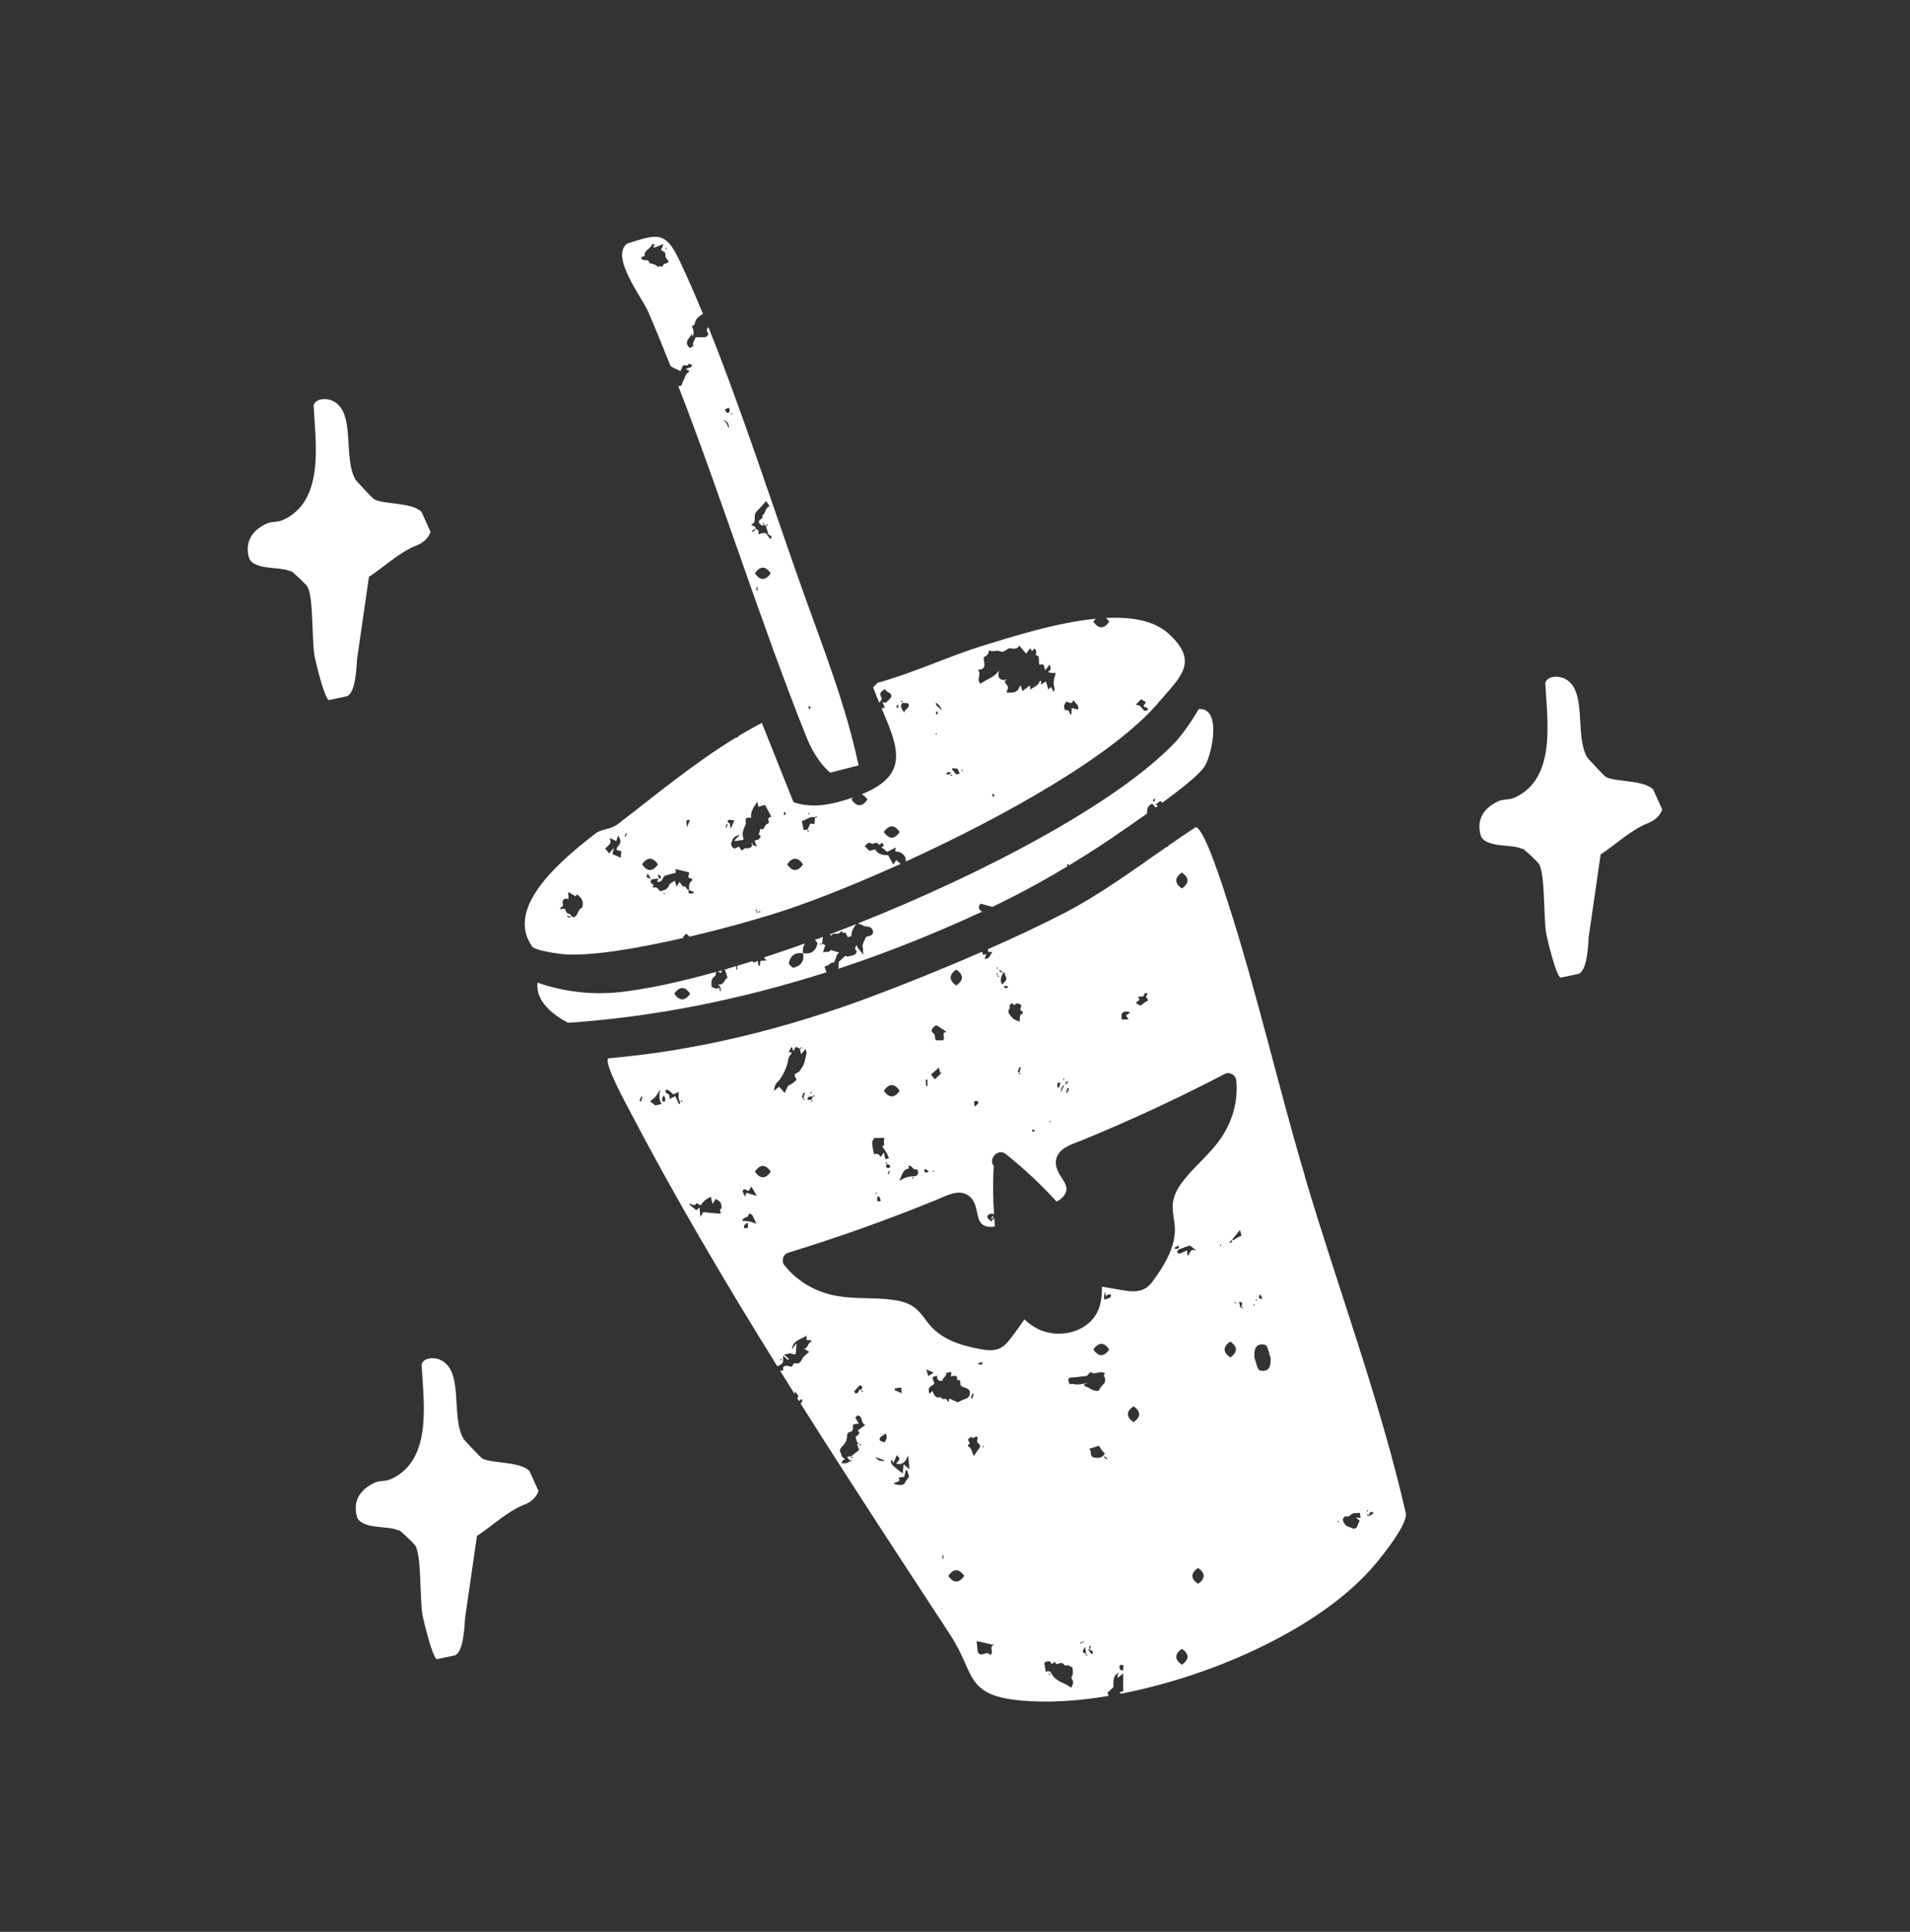 <svg width="90" height="91" viewBox="0 0 90 91" fill="none" xmlns="http://www.w3.org/2000/svg">
<rect x="0" y="0" width="90" height="91" fill="#333333" stroke="none"/>
<path d="M61.49 55.413C60.234 51.187 59.224 46.739 57.876 42.563C57.676 41.944 56.767 39.028 56.346 38.961C55.907 39.247 55.475 39.544 55.043 39.843V39.922C55.021 39.906 55.007 39.892 54.992 39.877C53.423 40.968 51.866 42.115 50.181 42.993C49.094 43.558 47.832 44.149 46.527 44.723C46.538 44.723 46.547 44.723 46.559 44.723C46.574 44.775 46.568 44.811 46.554 44.845H46.768C46.644 44.966 46.66 45.164 46.397 45.173C46.426 45.081 46.451 45.004 46.475 44.926C46.435 44.948 46.385 44.968 46.325 44.986C46.309 44.935 46.295 44.883 46.28 44.831C44.475 45.619 42.608 46.37 41.017 46.964C37.061 48.44 32.89 49.491 28.662 49.853C28.433 50.067 29.535 52.065 29.738 52.45C31.814 56.419 34.172 60.415 36.629 64.363C36.722 64.314 36.821 64.271 36.875 64.197C36.924 64.129 36.893 64.008 36.897 63.857C37.001 63.952 37.057 64.003 37.115 64.055C37.14 64.042 37.163 64.03 37.187 64.017C37.115 63.958 37.043 63.898 36.938 63.814C37.124 63.776 37.196 63.736 37.25 63.754C37.453 63.823 37.493 63.821 37.505 63.697C37.516 63.567 37.523 63.436 37.532 63.27C37.462 63.364 37.412 63.434 37.316 63.567C37.363 63.11 37.752 63.106 38.011 62.91C38.006 63.009 38.004 63.063 38.002 63.121C38.076 63.126 38.153 63.13 38.222 63.137C38.24 63.175 38.247 63.189 38.252 63.202C38.036 63.218 38.121 63.504 37.883 63.529C37.979 63.587 38.056 63.632 38.132 63.679C38.022 63.781 37.885 63.859 37.822 63.976C37.736 64.132 37.682 64.278 37.433 64.213C37.408 64.206 37.358 64.314 37.309 64.384C37.185 64.375 37.023 64.267 36.911 64.395C36.884 64.426 36.906 64.498 36.908 64.561C36.863 64.564 36.812 64.566 36.758 64.57C36.987 64.939 37.219 65.308 37.451 65.68V65.54C37.624 65.729 37.658 65.79 37.561 65.855C37.59 65.902 37.622 65.952 37.651 65.999C37.685 65.963 37.736 65.936 37.759 65.889C37.849 66.017 37.779 66.055 37.718 66.107C40.058 69.817 42.461 73.474 44.777 77.013C45.974 78.844 45.434 79.861 48.136 80.107C49.364 80.217 50.773 80.134 52.249 79.886C52.222 79.841 52.197 79.794 52.188 79.738C52.26 79.67 52.361 79.571 52.465 79.472C52.476 79.218 52.4 78.941 52.735 78.781C52.712 78.813 52.683 78.842 52.672 78.876C52.661 78.912 52.665 78.95 52.661 79.036C52.764 78.957 52.832 78.905 52.926 78.833V79.675C52.883 79.681 52.854 79.686 52.825 79.693C52.811 79.695 52.798 79.702 52.753 79.715C52.775 79.74 52.796 79.762 52.816 79.783C57.354 78.912 62.399 76.574 64.822 73.66C65.222 73.179 66.257 71.887 66.251 71.32C65.029 65.952 63.056 60.714 61.483 55.415L61.49 55.413ZM59.375 60.95C59.426 61.058 59.453 61.114 59.487 61.182C59.294 61.189 59.3 61.114 59.375 60.95ZM59.222 61.218C59.222 61.218 59.233 61.243 59.24 61.254C59.217 61.254 59.195 61.254 59.172 61.256C59.165 61.24 59.159 61.227 59.154 61.216C59.177 61.216 59.201 61.211 59.224 61.216L59.222 61.218ZM55.691 41.101C56.045 41.35 56.045 41.605 55.691 41.854C55.338 41.605 55.338 41.35 55.691 41.101ZM53.619 46.984C53.682 46.885 53.934 47.036 53.912 46.813C53.912 46.804 53.997 46.768 54.029 46.78C54.139 46.818 54.035 46.849 54.02 46.885C54.006 46.919 53.993 46.978 54.013 46.996C54.197 47.149 54.013 47.158 53.923 47.234C53.732 47.394 53.745 47.407 53.531 47.25C53.529 47.153 53.815 47.133 53.621 46.984H53.619ZM52.949 47.671C53.027 47.632 53.133 47.639 53.257 47.693C53.187 47.743 53.12 47.792 53.057 47.835C53.088 47.884 53.122 47.938 53.178 48.024H52.85C52.868 47.887 52.793 47.743 52.949 47.671ZM50.219 50.976C50.222 50.965 50.262 50.962 50.354 50.935C50.28 51.021 50.244 51.061 50.21 51.1C50.21 51.057 50.21 51.014 50.219 50.974V50.976ZM50.377 51.28C50.348 51.349 50.318 51.417 50.287 51.487C50.271 51.482 50.255 51.478 50.24 51.471C50.258 51.399 50.276 51.327 50.296 51.253C50.323 51.262 50.35 51.271 50.377 51.28ZM50.12 50.8C50.134 50.818 50.15 50.834 50.165 50.852C50.152 50.857 50.132 50.868 50.127 50.863C50.109 50.85 50.096 50.832 50.08 50.814C50.093 50.809 50.107 50.805 50.123 50.8H50.12ZM50.152 51.093C50.105 51.201 50.051 51.322 49.988 51.469C49.988 51.287 50.042 51.162 50.152 51.093ZM49.97 50.983C49.945 51.077 49.925 51.151 49.907 51.223C49.882 51.223 49.857 51.226 49.832 51.228C49.828 51.163 49.821 51.097 49.817 51.032C49.826 51.03 49.88 51.012 49.97 50.983ZM49.49 52.801C49.49 52.801 49.511 52.819 49.522 52.828C49.502 52.839 49.481 52.848 49.461 52.857C49.448 52.846 49.439 52.837 49.427 52.828C49.448 52.819 49.468 52.805 49.49 52.801ZM48.716 53.224C48.741 53.242 48.752 53.278 48.77 53.305C48.743 53.305 48.714 53.302 48.638 53.298C48.638 53.284 48.638 53.251 48.635 53.217C48.662 53.217 48.698 53.21 48.716 53.224ZM47.562 47.52C47.587 47.482 47.564 47.416 47.576 47.367C47.58 47.34 47.603 47.311 47.627 47.295C47.704 47.245 47.758 47.268 47.778 47.36C47.828 47.326 47.875 47.27 47.929 47.268C47.994 47.268 48.066 47.315 48.107 47.331C48.183 47.45 47.956 47.558 48.174 47.641C48.192 47.648 48.199 47.743 48.192 47.745C47.992 47.797 48.073 47.974 48.046 48.127C47.902 48.058 47.778 48.044 47.679 47.92C47.573 47.788 47.454 47.686 47.56 47.522L47.562 47.52ZM48.037 50.524C48.01 50.512 47.983 50.501 47.956 50.492C47.985 50.416 48.014 50.337 48.041 50.26C48.062 50.267 48.082 50.274 48.102 50.281C48.08 50.362 48.059 50.443 48.037 50.524ZM48.086 50.6C48.073 50.605 48.05 50.616 48.048 50.611C48.032 50.593 48.023 50.573 48.01 50.555C48.028 50.548 48.046 50.544 48.064 50.537C48.071 50.557 48.077 50.58 48.086 50.6ZM47.416 46.141C47.393 46.231 47.288 46.296 47.216 46.375C47.105 46.172 47.164 46.008 47.308 45.774C47.366 45.954 47.438 46.062 47.418 46.141H47.416ZM47.506 46.465C47.481 46.494 47.465 46.541 47.432 46.55C47.402 46.557 47.355 46.528 47.317 46.51C47.308 46.505 47.303 46.485 47.299 46.471C47.324 46.462 47.348 46.442 47.375 46.444C47.418 46.444 47.463 46.458 47.506 46.467V46.465ZM47.27 45.812C47.225 45.805 47.177 45.805 47.132 45.792C47.119 45.787 47.114 45.751 47.076 45.664C47.175 45.74 47.222 45.776 47.267 45.812H47.27ZM47.074 46.008C47.06 46.012 47.038 46.024 47.036 46.019C47.02 46.001 47.011 45.981 46.997 45.963C47.015 45.956 47.033 45.952 47.051 45.945C47.058 45.965 47.065 45.988 47.074 46.008ZM47.015 45.56C47.022 45.574 47.036 45.592 47.031 45.598C47.018 45.614 46.997 45.625 46.982 45.639C46.975 45.625 46.97 45.614 46.964 45.598C46.982 45.587 47 45.574 47.015 45.562V45.56ZM47.011 45.857C47.018 45.88 47.011 45.904 47.011 45.927C46.997 45.92 46.984 45.916 46.973 45.911C46.966 45.891 46.959 45.868 46.952 45.848C46.973 45.85 47.009 45.853 47.011 45.859V45.857ZM45.996 51.856C46.021 51.853 46.061 51.865 46.075 51.88C46.142 51.979 46.041 52.022 45.985 52.078C45.974 52.09 45.962 52.099 45.938 52.121C45.915 52.067 45.904 52.054 45.906 52.045C45.926 51.977 45.845 51.869 45.996 51.856ZM45.06 45.67C45.413 45.92 45.413 46.174 45.06 46.424C44.707 46.174 44.707 45.92 45.06 45.67ZM44.129 48.305C44.147 48.305 44.171 48.319 44.189 48.332C44.324 48.422 44.459 48.512 44.603 48.607C44.309 48.638 44.59 48.908 44.423 49.005C44.322 49.005 44.21 49.005 44.097 49.005C44.034 48.879 44.102 48.739 43.933 48.631C43.832 48.566 43.985 48.316 44.131 48.303L44.129 48.305ZM44.239 50.29C44.261 50.375 44.284 50.463 44.306 50.548C44.34 50.533 44.374 50.517 44.408 50.501C44.295 50.609 44.183 50.717 44.05 50.845C43.987 50.767 43.928 50.692 43.868 50.618C43.944 50.551 44.054 50.452 44.239 50.29ZM44.023 55.192C44.009 55.197 43.989 55.208 43.985 55.204C43.967 55.19 43.953 55.17 43.937 55.154C43.951 55.15 43.964 55.145 43.98 55.141C43.994 55.159 44.009 55.174 44.025 55.192H44.023ZM43.699 50.852V51.16C43.679 51.16 43.661 51.163 43.64 51.165C43.634 51.061 43.625 50.958 43.618 50.857C43.645 50.857 43.672 50.854 43.701 50.852H43.699ZM43.634 55.075C43.674 55.093 43.703 55.138 43.764 55.199C43.681 55.224 43.627 55.251 43.613 55.24C43.577 55.208 43.553 55.161 43.541 55.118C43.539 55.107 43.613 55.066 43.634 55.075ZM42.794 54.931C42.981 54.839 43.017 55.172 43.199 55.073C43.31 55.188 43.271 55.381 43.127 55.404C43.01 55.422 42.882 55.411 42.77 55.438C42.659 55.467 42.563 55.528 42.369 55.618C42.527 55.352 42.515 55.082 42.835 55.042C42.821 55.006 42.806 54.967 42.792 54.934L42.794 54.931ZM43.044 55.512C43.031 55.516 43.008 55.528 43.006 55.523C42.99 55.505 42.981 55.485 42.968 55.467L43.022 55.449C43.028 55.469 43.035 55.492 43.044 55.512ZM42.396 51.381C42.146 51.736 41.894 51.736 41.645 51.381C41.894 51.025 42.146 51.025 42.396 51.381ZM41.928 54.988C41.915 55.01 41.856 55.03 41.829 55.021C41.681 54.97 41.78 54.893 41.795 54.826C41.782 54.821 41.771 54.814 41.757 54.81C41.75 54.79 41.744 54.767 41.737 54.747C41.757 54.749 41.793 54.751 41.795 54.758C41.802 54.781 41.795 54.805 41.795 54.828C41.863 54.868 41.996 54.868 41.928 54.992V54.988ZM41.935 55.161C41.912 55.213 41.89 55.264 41.867 55.316C41.854 55.309 41.838 55.303 41.825 55.298C41.847 55.246 41.87 55.195 41.892 55.143C41.906 55.15 41.921 55.156 41.935 55.161ZM41.204 53.604C41.366 53.604 41.51 53.604 41.669 53.604C41.665 53.662 41.636 53.75 41.654 53.833C41.669 53.914 41.667 53.959 41.586 54C41.579 54.004 41.577 54.013 41.573 54.018C41.586 54.034 41.6 54.047 41.62 54.07C41.78 54.283 41.831 54.418 41.89 54.565C41.858 54.571 41.8 54.583 41.719 54.601C41.699 54.508 41.676 54.407 41.649 54.288C41.597 54.36 41.552 54.425 41.496 54.502C41.426 54.389 41.341 54.299 41.19 54.38C41.163 54.259 41.136 54.151 41.12 54.043C41.08 53.777 41.084 53.766 41.204 53.604ZM41.503 56.567C41.503 56.567 41.453 56.592 41.426 56.592C41.3 56.592 41.339 56.504 41.336 56.446C41.336 56.41 41.359 56.374 41.372 56.331C41.404 56.358 41.435 56.376 41.447 56.398C41.471 56.452 41.489 56.511 41.503 56.567ZM41.321 56.198C41.309 56.216 41.298 56.234 41.287 56.252C41.276 56.243 41.255 56.232 41.258 56.225C41.262 56.205 41.278 56.187 41.287 56.169C41.298 56.178 41.307 56.187 41.321 56.198ZM38.236 51.433C38.238 51.455 38.245 51.475 38.24 51.496C38.24 51.502 38.216 51.505 38.202 51.509C38.2 51.487 38.195 51.466 38.193 51.446C38.209 51.442 38.222 51.437 38.236 51.433ZM38.301 51.644C38.306 51.633 38.312 51.622 38.317 51.61C38.339 51.606 38.362 51.601 38.384 51.597C38.384 51.615 38.384 51.649 38.378 51.651C38.353 51.655 38.326 51.649 38.301 51.646C38.279 51.698 38.256 51.75 38.234 51.802C38.177 51.804 38.123 51.808 38.054 51.813C38.033 51.64 38.177 51.653 38.301 51.646V51.644ZM38.292 51.878C38.279 51.883 38.256 51.894 38.254 51.889C38.238 51.871 38.229 51.851 38.216 51.833C38.234 51.826 38.252 51.822 38.27 51.815C38.276 51.835 38.283 51.858 38.292 51.878ZM37.718 49.363C37.736 49.349 37.757 49.336 37.775 49.324C37.781 49.342 37.797 49.372 37.79 49.376C37.77 49.39 37.743 49.394 37.718 49.401V49.363ZM30.208 51.887C30.181 51.878 30.154 51.867 30.129 51.858C30.158 51.79 30.19 51.721 30.219 51.651C30.235 51.655 30.251 51.662 30.266 51.667C30.248 51.741 30.228 51.813 30.21 51.887H30.208ZM30.883 52.072C30.827 52.029 30.739 51.961 30.635 51.883C30.737 51.793 30.833 51.723 30.91 51.633C30.977 51.552 31.022 51.455 31.112 51.307C31.043 51.64 31.067 51.871 31.182 52C31.088 52.022 30.993 52.047 30.885 52.072H30.883ZM31.317 51.898C31.317 51.898 31.247 51.903 31.241 51.892C31.218 51.851 31.196 51.802 31.198 51.759C31.198 51.723 31.229 51.689 31.281 51.59C31.317 51.68 31.346 51.721 31.349 51.759C31.351 51.806 31.335 51.853 31.319 51.898H31.317ZM31.994 52.02C31.94 51.898 31.889 51.781 31.823 51.633C31.711 51.689 31.637 51.727 31.558 51.766C31.524 51.664 31.596 51.552 31.432 51.514C31.398 51.507 31.349 51.426 31.355 51.394C31.387 51.286 31.479 51.347 31.535 51.383C31.607 51.43 31.661 51.498 31.722 51.556C31.803 51.518 31.88 51.482 31.981 51.435C31.983 51.581 31.967 51.687 31.992 51.788C32.012 51.874 32.102 51.957 31.992 52.02H31.994ZM32.147 51.894C32.123 51.898 32.096 51.892 32.071 51.889C32.075 51.878 32.08 51.867 32.087 51.856C32.109 51.851 32.132 51.847 32.154 51.842C32.154 51.86 32.154 51.894 32.147 51.896V51.894ZM33.983 56.936C33.826 56.988 34.049 57.134 33.925 57.17C33.662 57.145 33.403 57.123 33.137 57.1C33.108 57.15 33.074 57.208 33.002 57.328C32.987 57.145 32.975 57.026 32.962 56.88C32.906 56.927 32.865 56.963 32.811 57.01C32.696 56.916 32.582 56.821 32.46 56.72C32.582 56.673 32.746 56.878 32.811 56.671C32.879 56.707 32.948 56.743 33.018 56.781C33.164 56.563 33.216 56.52 33.497 56.374C33.522 56.484 33.545 56.583 33.574 56.711C33.626 56.632 33.668 56.569 33.731 56.473C33.812 56.533 33.92 56.581 33.956 56.653C33.999 56.74 34.017 56.923 33.983 56.934V56.936ZM35.147 57.859C35.122 57.859 35.081 57.847 35.07 57.829C35.009 57.73 35.111 57.69 35.167 57.631C35.176 57.622 35.189 57.616 35.219 57.595C35.237 57.649 35.246 57.663 35.243 57.674C35.225 57.742 35.302 57.85 35.147 57.859ZM35.304 57.537C35.201 57.517 35.093 57.519 34.987 57.512C34.964 57.325 35.264 57.397 35.27 57.213C35.27 57.145 35.41 57.179 35.45 57.244C35.511 57.346 35.554 57.458 35.642 57.647C35.489 57.595 35.401 57.555 35.306 57.537H35.304ZM35.374 56.252C35.309 56.232 35.246 56.207 35.176 56.182C35.158 56.225 35.14 56.275 35.099 56.369C35.063 56.286 35.036 56.223 34.991 56.119C35.018 56.095 35.007 55.946 35.198 56.072C35.342 56.167 35.304 55.957 35.41 55.903C35.486 56.036 35.565 56.167 35.662 56.331C35.527 56.295 35.45 56.275 35.374 56.252ZM35.57 55.19C35.819 54.835 36.071 54.835 36.321 55.19C36.071 55.546 35.819 55.546 35.57 55.19ZM36.78 64.075C36.773 64.062 36.76 64.042 36.764 64.039C36.782 64.028 36.803 64.019 36.823 64.01C36.832 64.028 36.839 64.044 36.848 64.062C36.825 64.066 36.803 64.071 36.78 64.075ZM36.71 51.19C36.656 51.235 36.591 51.289 36.47 51.39C36.501 51.253 36.501 51.16 36.542 51.086C36.602 50.98 36.715 50.911 36.785 50.796C36.96 50.508 37.082 50.267 37.154 49.86C37.169 49.765 37.259 49.682 37.322 49.585C37.282 49.579 37.239 49.57 37.163 49.556C37.205 49.477 37.248 49.399 37.3 49.304C37.329 49.374 37.349 49.421 37.392 49.518C37.437 49.419 37.473 49.342 37.482 49.324C37.806 49.351 37.676 49.543 37.754 49.655C37.822 49.574 37.869 49.518 37.959 49.41C37.984 49.527 38.013 49.579 38.002 49.624C37.937 49.878 37.923 50.148 37.732 50.368C37.694 50.413 37.7 50.467 37.615 50.508C37.401 50.611 37.412 50.629 37.538 50.863C37.433 50.947 37.358 51.052 37.199 51.111C37.1 51.147 37.064 51.325 36.974 51.484C36.87 51.367 36.791 51.28 36.713 51.19H36.71ZM37.86 51.727C37.833 51.716 37.806 51.705 37.779 51.696C37.808 51.619 37.838 51.541 37.865 51.464C37.885 51.471 37.905 51.478 37.925 51.484C37.903 51.565 37.883 51.646 37.86 51.727ZM37.91 51.804C37.896 51.808 37.874 51.82 37.871 51.815C37.856 51.797 37.847 51.777 37.833 51.759C37.851 51.752 37.869 51.748 37.887 51.741C37.894 51.761 37.901 51.784 37.91 51.804ZM40.155 68.681C40.135 68.672 40.117 68.656 40.099 68.643C40.112 68.629 40.128 68.618 40.142 68.605C40.157 68.62 40.171 68.638 40.187 68.654C40.175 68.663 40.16 68.681 40.157 68.681H40.155ZM40.535 68.089C40.515 68.08 40.497 68.065 40.479 68.051C40.493 68.038 40.508 68.026 40.522 68.013C40.538 68.029 40.551 68.047 40.567 68.062C40.556 68.071 40.54 68.089 40.538 68.089H40.535ZM40.421 67.387C40.596 67.534 40.391 67.61 40.315 67.691C40.34 67.781 40.362 67.853 40.382 67.927C40.414 67.957 40.445 67.984 40.477 68.013H40.382C40.412 68.096 40.439 68.182 40.481 68.303C40.367 68.393 40.232 68.499 40.097 68.605H39.955C39.946 68.625 39.921 68.656 39.928 68.663C39.964 68.695 40 68.733 40.004 68.771C40.045 68.776 40.092 68.782 40.148 68.789C39.887 68.935 39.885 68.933 39.658 68.931C39.694 68.809 39.71 68.762 39.809 68.755C39.809 68.749 39.804 68.744 39.804 68.735C39.795 68.679 39.658 68.636 39.658 68.584C39.653 68.449 39.482 68.337 39.658 68.166C39.793 68.038 39.928 67.851 39.912 67.63C39.908 67.574 39.966 67.471 40.007 67.464C40.272 67.426 40.164 67.241 40.202 67.097C40.283 67.086 40.371 67.075 40.466 67.061C40.409 66.962 40.358 66.874 40.299 66.775C40.328 66.748 40.369 66.71 40.407 66.672C40.691 66.719 40.538 67.032 40.772 67.124C40.652 67.212 40.538 67.295 40.416 67.385L40.421 67.387ZM40.594 65.466C40.443 65.416 40.484 65.556 40.427 65.603C40.403 65.626 40.355 65.626 40.299 65.641C40.283 65.59 40.25 65.54 40.263 65.522C40.317 65.45 40.398 65.392 40.448 65.317C40.504 65.23 40.574 65.25 40.621 65.313C40.643 65.347 40.605 65.414 40.594 65.466ZM40.634 65.482C40.641 65.502 40.648 65.524 40.657 65.545C40.643 65.549 40.621 65.56 40.619 65.556C40.603 65.538 40.594 65.518 40.58 65.5C40.598 65.493 40.616 65.488 40.634 65.482ZM41.253 68.634C41.406 68.69 41.514 68.731 41.71 68.803C41.503 68.851 41.351 68.794 41.253 68.634ZM41.674 67.95C41.606 67.921 41.539 67.891 41.458 67.855C41.399 67.655 41.642 67.644 41.719 67.52C41.836 67.684 41.775 67.815 41.674 67.95ZM42.815 69.597C42.718 69.685 42.682 69.793 42.612 69.885C42.545 69.975 42.302 69.966 42.11 69.885C42.178 69.781 42.491 69.844 42.338 69.599C42.466 69.583 42.565 69.572 42.608 69.568C42.639 69.439 42.664 69.345 42.686 69.25C42.707 69.253 42.725 69.257 42.745 69.259C42.772 69.376 42.864 69.554 42.815 69.599V69.597ZM42.581 68.976C42.563 69.145 42.549 69.271 42.536 69.406C41.996 69.007 41.912 68.902 42.018 68.764C42.038 68.8 42.056 68.836 42.099 68.913C42.153 68.789 42.194 68.695 42.261 68.539C42.329 68.638 42.398 68.699 42.387 68.728C42.356 68.803 42.29 68.866 42.223 68.949C42.551 69.021 42.682 68.841 42.788 68.553C42.815 68.805 42.833 68.976 42.86 69.212C42.749 69.12 42.689 69.066 42.581 68.974V68.976ZM42.155 65.403C42.254 65.387 42.353 65.371 42.461 65.356C42.47 65.441 42.477 65.527 42.488 65.628C42.376 65.578 42.27 65.533 42.164 65.486C42.162 65.459 42.16 65.43 42.155 65.403ZM44.453 73.429H44.405V73.26H44.453V73.429ZM44.684 74.234C44.934 73.879 45.186 73.879 45.436 74.234C45.186 74.59 44.934 74.59 44.684 74.234ZM45.512 65.887C45.391 65.925 45.281 65.986 45.13 66.053C45.049 66.017 44.921 65.963 44.738 65.882C44.705 65.857 44.743 66.17 44.633 65.961C44.558 65.819 44.358 65.986 44.336 65.803C44.066 65.909 44.014 65.689 43.933 65.522C43.874 65.578 43.838 65.614 43.798 65.655C43.73 65.476 43.757 65.354 43.877 65.288C44.057 65.189 44.05 65.189 43.962 64.978C43.895 64.816 44.068 64.849 44.149 64.798C44.162 64.917 44.149 65.052 44.376 65.05C44.365 65.054 44.412 65.045 44.412 65.032C44.405 64.881 44.635 64.84 44.583 64.672C44.662 64.656 44.743 64.642 44.822 64.627C44.828 64.685 44.833 64.744 44.797 64.822C44.797 64.827 44.801 64.831 44.804 64.834C44.961 64.811 45.146 64.744 45.089 64.993C45.089 64.993 45.213 65.011 45.238 65.043C45.265 65.081 45.24 65.146 45.251 65.198C45.274 65.329 45.407 65.34 45.501 65.376C45.618 65.419 45.708 65.495 45.704 65.592C45.699 65.711 45.67 65.835 45.515 65.884L45.512 65.887ZM43.649 64.51C43.784 64.568 43.872 64.606 43.998 64.66C43.899 64.721 43.834 64.762 43.739 64.82C43.71 64.717 43.685 64.636 43.649 64.51ZM45.62 68.137C45.609 68.132 45.609 68.065 45.62 68.058C45.812 67.977 45.512 67.846 45.661 67.761C45.699 67.738 45.728 67.702 45.762 67.673C45.854 67.835 45.978 67.61 46.05 67.687C46.086 67.725 46.046 67.819 46.037 67.921C46.235 68.116 46.232 68.116 46.048 68.35C46.003 68.409 45.967 68.472 45.893 68.582C45.782 68.404 45.8 68.213 45.62 68.134V68.137ZM45.742 65.842C45.771 65.772 45.803 65.704 45.832 65.635C45.848 65.639 45.863 65.646 45.879 65.65C45.861 65.725 45.841 65.797 45.823 65.871C45.796 65.862 45.769 65.851 45.744 65.842H45.742ZM46.059 64.246C46.145 64.208 46.208 64.181 46.264 64.154C46.3 64.24 46.331 64.339 46.059 64.246ZM46.653 77.953C46.498 77.715 46.214 78.122 46.07 77.809C46.052 77.636 46.037 77.463 46.019 77.301C46.302 77.366 46.568 77.429 46.833 77.49C46.563 77.571 46.878 77.888 46.651 77.953H46.653ZM46.3 68.152C46.311 68.134 46.322 68.116 46.334 68.098C46.345 68.107 46.365 68.119 46.363 68.125C46.358 68.146 46.343 68.164 46.334 68.182C46.322 68.173 46.313 68.164 46.3 68.152ZM49.434 78.896C49.427 78.883 49.414 78.862 49.418 78.86C49.436 78.847 49.457 78.84 49.477 78.831C49.486 78.849 49.493 78.865 49.502 78.883C49.479 78.887 49.457 78.892 49.434 78.896ZM50.474 79.501C50.381 79.443 50.296 79.375 50.199 79.33C49.913 79.202 49.634 79.072 49.511 78.768C49.502 78.743 49.436 78.727 49.396 78.721C49.369 78.716 49.34 78.736 49.277 78.757C49.25 78.59 49.229 78.457 49.207 78.322C49.337 78.277 49.457 78.158 49.544 78.374C49.574 78.363 49.616 78.361 49.63 78.34C49.733 78.178 49.722 78.415 49.794 78.39C49.875 78.363 49.965 78.331 50.048 78.343C50.125 78.352 50.143 78.5 50.285 78.446C50.339 78.426 50.451 78.511 50.534 78.547C50.552 78.703 50.584 78.853 50.498 78.988C50.483 79.015 50.492 79.074 50.514 79.105C50.631 79.258 50.532 79.373 50.476 79.501H50.474ZM50.413 65.212C50.35 65.106 50.303 65 50.39 64.901C50.66 64.874 50.93 64.849 51.196 64.813C51.239 64.807 51.268 64.744 51.306 64.708C51.333 64.681 51.385 64.627 51.389 64.631C51.617 64.795 51.808 64.534 52.071 64.694C52.085 64.71 51.956 64.766 52.044 64.863C52.098 64.921 52.082 65.092 52.028 65.164C51.947 65.27 51.837 65.349 51.792 65.486C51.77 65.549 51.531 65.515 51.421 65.441C51.191 65.288 50.861 65.27 51.281 65.126C50.559 65.329 50.627 65.117 50.413 65.216V65.212ZM50.908 77.416C50.901 77.402 50.888 77.382 50.892 77.38C50.91 77.368 50.93 77.359 50.951 77.35C50.96 77.368 50.966 77.384 50.975 77.402C50.953 77.407 50.93 77.411 50.908 77.416ZM51.005 77.33C51.027 77.326 51.05 77.321 51.072 77.317C51.072 77.335 51.072 77.368 51.065 77.371C51.041 77.375 51.014 77.368 50.989 77.366C50.993 77.355 50.998 77.344 51.005 77.332V77.33ZM51.133 77.584C51.151 77.715 51.164 77.809 51.178 77.906C50.915 77.823 51.047 77.719 51.133 77.584ZM51.194 77.996C51.178 77.978 51.169 77.958 51.155 77.94C51.173 77.933 51.191 77.929 51.209 77.922C51.216 77.942 51.223 77.965 51.232 77.985C51.218 77.989 51.196 78.001 51.194 77.996ZM51.443 77.926C51.392 77.857 51.344 77.794 51.254 77.67C51.477 77.758 51.581 77.807 51.443 77.926ZM51.315 77.582C51.315 77.569 51.353 77.553 51.41 77.512C51.387 77.6 51.374 77.654 51.36 77.708C51.344 77.665 51.322 77.623 51.315 77.58V77.582ZM51.545 68.652C51.304 68.6 51.484 68.348 51.315 68.254C51.475 68.202 51.614 68.155 51.783 68.101C51.824 68.166 51.864 68.24 51.914 68.308C51.954 68.364 52.008 68.413 52.06 68.47C51.956 68.674 51.749 68.699 51.545 68.654V68.652ZM51.99 68.618C52.035 68.623 52.082 68.625 52.127 68.638C52.141 68.643 52.145 68.679 52.179 68.764C52.085 68.692 52.037 68.654 51.99 68.618ZM51.518 63.569C51.767 63.214 52.019 63.214 52.269 63.569C52.019 63.925 51.767 63.925 51.518 63.569ZM52.319 61.121C52.244 61.164 52.152 61.182 52.04 61.218C52.005 61.095 52.021 60.974 52.087 60.856C52.094 60.932 52.098 60.995 52.105 61.078C52.143 61.038 52.161 61 52.195 60.988C52.242 60.975 52.298 60.982 52.35 60.982C52.339 61.029 52.348 61.101 52.316 61.119L52.319 61.121ZM52.91 78.703C52.834 78.667 52.762 78.644 52.764 78.631C52.775 78.559 52.697 78.455 52.832 78.424C52.865 78.415 52.944 78.448 52.944 78.464C52.944 78.536 52.926 78.608 52.91 78.703ZM53.412 66.994C53.059 66.744 53.059 66.49 53.412 66.24C53.765 66.49 53.765 66.744 53.412 66.994ZM55.691 78.419C55.338 78.169 55.338 77.915 55.691 77.665C56.045 77.915 56.045 78.169 55.691 78.419ZM55.307 58.797C55.381 58.756 55.455 58.714 55.536 58.669C55.586 58.86 55.442 58.84 55.307 58.797ZM55.955 59.148C55.948 59.069 55.943 59.006 55.937 58.9C55.811 58.959 55.707 59.011 55.597 59.049C55.57 59.058 55.5 59.029 55.484 59.004C55.466 58.975 55.473 58.907 55.498 58.891C55.579 58.842 55.671 58.808 55.761 58.774C55.86 58.736 55.964 58.705 56.072 58.669C56.155 58.736 56.243 58.804 56.389 58.921C56.027 58.768 56.11 59.087 55.955 59.148ZM56.452 74.61C56.099 74.36 56.099 74.106 56.452 73.856C56.805 74.106 56.805 74.36 56.452 74.61ZM55.82 55.543C55.581 55.836 55.365 56.164 55.289 56.527C55.187 56.99 55.352 57.429 55.361 57.886C55.374 58.788 54.852 59.627 54.305 60.372C53.957 60.844 53.522 60.88 52.982 60.79C52.629 60.73 52.274 60.671 51.92 60.61C51.932 60.894 51.907 61.182 51.833 61.468C51.5 62.732 49.922 63.139 48.854 62.575C48.631 62.455 48.44 62.311 48.273 62.147C48.021 62.509 47.767 62.874 47.486 63.214C47.092 63.691 46.613 63.639 46.073 63.529C45.11 63.335 44.264 63.034 43.692 62.269C43.431 61.92 43.195 61.578 42.761 61.402C42.414 61.261 42.036 61.213 41.654 61.186C40.83 61.13 39.991 61.186 39.194 60.997C38.288 60.786 37.5 60.282 36.953 59.591C36.814 59.418 36.879 59.089 37.138 59.011C39.503 58.286 41.836 57.456 44.124 56.52C44.579 56.333 45.137 56.011 45.591 56.29C45.917 56.488 45.987 56.851 46.057 57.19C46.124 57.51 46.214 57.746 46.599 57.789C46.691 57.8 46.79 57.793 46.883 57.771C46.871 57.645 46.862 57.519 46.853 57.393C46.73 57.42 46.748 57.631 46.649 57.478C46.781 57.359 46.795 57.364 46.806 57.37C46.806 57.348 46.813 57.323 46.806 57.301C46.806 57.294 46.768 57.294 46.748 57.292C46.754 57.312 46.761 57.334 46.649 57.481C46.556 57.449 46.406 57.224 46.696 57.177C46.754 57.168 46.799 57.177 46.84 57.208C46.788 56.45 46.784 55.685 46.824 54.918C46.554 54.603 47.027 54.07 47.389 54.358C48.239 55.042 49.054 55.789 49.783 56.599C49.909 56.549 50.021 56.457 50.107 56.356C50.35 56.059 50.251 55.82 50.071 55.55C49.875 55.246 49.661 54.916 49.787 54.535C49.949 54.047 50.534 53.896 50.982 53.714C53.273 52.776 55.516 51.732 57.71 50.591C57.95 50.465 58.227 50.654 58.25 50.875C58.355 51.867 58.072 52.877 57.449 53.732C56.972 54.385 56.326 54.913 55.817 55.546L55.82 55.543ZM58.052 58.385C58.049 58.428 58.052 58.471 58.043 58.511C58.04 58.522 58 58.525 57.908 58.552C57.982 58.466 58.018 58.426 58.052 58.387V58.385ZM57.496 58.698C57.494 58.675 57.489 58.655 57.487 58.635C57.503 58.63 57.516 58.626 57.53 58.621C57.532 58.644 57.539 58.664 57.534 58.684C57.534 58.691 57.509 58.693 57.496 58.698ZM57.971 63.945C57.617 63.695 57.617 63.441 57.971 63.191C58.324 63.441 58.324 63.695 57.971 63.945ZM58.209 61.393C58.196 61.375 58.18 61.36 58.164 61.342C58.178 61.337 58.198 61.326 58.202 61.33C58.22 61.344 58.234 61.362 58.25 61.38C58.236 61.384 58.223 61.389 58.207 61.393H58.209ZM58.112 58.428C58.097 58.412 58.081 58.399 58.065 58.383C58.173 58.25 58.279 58.117 58.427 57.937C58.459 58.052 58.477 58.117 58.502 58.207C58.443 58.234 58.364 58.266 58.295 58.304C58.229 58.34 58.173 58.385 58.112 58.428ZM58.387 61.324C58.583 61.335 58.547 61.429 58.452 61.621C58.421 61.479 58.405 61.405 58.387 61.324ZM58.52 61.623C58.504 61.605 58.495 61.585 58.481 61.567C58.499 61.56 58.517 61.555 58.535 61.549C58.542 61.569 58.549 61.591 58.558 61.612C58.544 61.616 58.522 61.627 58.52 61.623ZM59.073 61.443C59.073 61.443 59.098 61.434 59.111 61.429C59.114 61.452 59.118 61.472 59.12 61.492C59.105 61.497 59.091 61.501 59.078 61.506C59.075 61.483 59.069 61.463 59.073 61.443ZM59.366 64.555C59.242 64.525 59.192 64.161 59.109 63.952C59.082 63.58 59.156 63.245 59.613 63.349C59.737 63.378 59.786 63.742 59.87 63.952C59.897 64.323 59.822 64.658 59.366 64.555ZM63.038 71.703C63.031 71.687 63.024 71.674 63.02 71.662C63.042 71.662 63.067 71.658 63.089 71.662C63.098 71.662 63.101 71.687 63.107 71.698C63.085 71.698 63.06 71.698 63.04 71.701L63.038 71.703ZM64.068 71.635C64.043 71.694 64.001 71.764 63.98 71.84C63.953 71.95 63.87 72.016 63.762 72.007C63.713 72.002 63.665 71.944 63.575 71.93C63.413 71.903 63.312 71.741 63.274 71.593C63.26 71.541 63.377 71.415 63.395 71.422C63.573 71.491 63.625 71.345 63.735 71.3C63.834 71.26 63.962 71.278 64.084 71.269C64.091 71.332 64.097 71.417 64.106 71.505C64.046 71.498 63.987 71.494 63.884 71.482C63.956 71.541 63.996 71.575 64.066 71.633L64.068 71.635ZM64.444 71.129C64.451 71.143 64.464 71.161 64.46 71.167C64.446 71.183 64.426 71.194 64.41 71.208C64.403 71.194 64.399 71.183 64.392 71.167C64.41 71.156 64.426 71.143 64.444 71.131V71.129ZM64.41 71.354C64.428 71.343 64.448 71.334 64.469 71.325C64.478 71.343 64.484 71.359 64.493 71.377C64.471 71.381 64.448 71.386 64.426 71.39C64.419 71.377 64.406 71.356 64.41 71.354ZM64.473 71.435C64.547 71.235 64.592 71.145 64.734 71.282C64.662 71.325 64.599 71.361 64.473 71.435Z" fill="white"/>
<path d="M32.208 44.188C32.143 44.098 32.291 44.053 32.339 43.983C32.382 44.021 32.424 44.059 32.492 44.123C34.294 43.697 36.029 43.2 37.113 42.836C38.524 42.363 40.412 41.611 42.439 40.694C42.367 40.633 42.302 40.577 42.232 40.52C42.183 40.59 42.138 40.655 42.09 40.723C42.009 40.574 41.928 40.426 41.847 40.279C41.546 40.296 41.341 40.206 41.233 40.01C41.145 40.032 41.055 40.057 40.968 40.079C40.887 39.998 40.815 39.926 40.742 39.852C40.846 39.791 40.898 39.62 41.089 39.751C41.107 39.764 41.161 39.735 41.197 39.721C41.291 39.685 41.35 39.703 41.44 39.8C41.478 39.764 41.517 39.728 41.562 39.688C41.593 39.767 41.735 39.847 41.532 39.901C41.631 39.983 41.721 40.059 41.804 40.127C41.917 40.07 42.043 40.007 42.205 39.924C42.196 40.007 42.191 40.057 42.185 40.104C42.277 40.124 42.383 40.124 42.457 40.169C42.54 40.219 42.633 40.306 42.657 40.388C42.675 40.448 42.682 40.511 42.689 40.579C47.27 38.489 52.499 35.575 54.607 33.073C55.572 31.927 56.569 31.192 55.037 29.826C54.357 29.221 53.293 29.052 52.109 29.11C52.163 29.153 52.215 29.209 52.269 29.284C52.02 29.639 51.768 29.639 51.518 29.284C51.556 29.227 51.596 29.185 51.635 29.146C49.709 29.333 47.571 30.031 46.289 30.424C44.671 30.924 43.008 31.714 41.35 32.164L41.141 32.38C41.237 32.632 41.337 32.875 41.435 33.109C41.494 33.023 41.571 32.922 41.541 32.877C41.393 32.643 41.546 32.557 41.699 32.456C41.744 32.616 42.034 32.625 41.998 32.8C41.975 32.913 41.838 32.998 41.748 33.1C41.706 33.095 41.647 33.089 41.586 33.082C41.622 33.169 41.656 33.248 41.688 33.325C41.638 33.349 41.591 33.361 41.541 33.365C42.322 35.208 42.885 36.488 40.601 37.417C40.693 37.451 40.785 37.535 40.875 37.663C40.626 38.018 40.374 38.018 40.124 37.663C40.151 37.624 40.175 37.593 40.203 37.564C40.171 37.575 40.142 37.586 40.11 37.595C39.219 37.89 38.299 38.104 37.39 37.786L35.898 34.054C35.532 34.243 35.174 34.447 34.821 34.657C34.798 34.693 34.764 34.724 34.715 34.756C34.708 34.747 34.703 34.74 34.697 34.733C32.712 35.935 30.942 37.42 29.101 38.828C28.777 39.076 28.32 39.058 28.075 39.249C26.675 40.343 23.708 42.673 25.08 44.59C25.211 44.773 26.253 44.923 26.552 44.948C27.83 45.054 30.044 44.678 32.204 44.181L32.208 44.188ZM53.768 32.935C53.874 33.039 54.087 33.014 53.914 33.197C53.829 33.286 53.959 33.318 54.051 33.338C54.074 33.343 54.078 33.408 54.09 33.446C54.038 33.458 53.97 33.493 53.934 33.478C53.797 33.413 53.806 33.212 53.514 33.197C53.642 33.064 53.7 33.008 53.766 32.94L53.768 32.935ZM44.172 33.66C44.138 33.64 44.097 33.629 44.1 33.617C44.102 33.579 44.117 33.543 44.129 33.507C44.149 33.518 44.187 33.527 44.187 33.538C44.19 33.575 44.178 33.613 44.172 33.66ZM44.793 36.551C44.793 36.526 44.793 36.499 44.793 36.475C44.822 36.488 44.851 36.499 44.88 36.513C44.851 36.526 44.822 36.54 44.795 36.551H44.793ZM46.793 37.541C46.782 37.519 46.77 37.494 46.741 37.431C46.757 37.424 46.791 37.413 46.822 37.4C46.833 37.422 46.858 37.449 46.851 37.469C46.842 37.496 46.813 37.519 46.793 37.544V37.541ZM50.219 33.062C50.352 33.035 50.514 33.237 50.573 32.974C50.665 33.14 50.874 33.215 50.793 33.428C50.708 33.406 50.624 33.383 50.501 33.349C50.494 33.458 50.487 33.561 50.481 33.669C50.332 33.629 50.426 33.367 50.197 33.473C50.175 33.406 50.13 33.336 50.136 33.275C50.145 33.197 50.195 33.127 50.222 33.064L50.219 33.062ZM46.358 30.958C46.534 30.88 46.611 30.77 46.588 30.629C46.773 30.735 46.966 30.611 47.094 30.668C47.36 30.785 47.432 30.517 47.605 30.537C47.79 30.559 47.949 30.589 48.028 30.409C48.15 30.553 48.239 30.659 48.354 30.794C48.438 30.681 48.489 30.609 48.548 30.53C48.577 30.587 48.597 30.625 48.622 30.672C48.663 30.631 48.699 30.593 48.748 30.544C48.834 30.64 48.865 30.733 48.791 30.841C48.845 30.87 48.932 30.899 48.939 30.935C48.962 31.05 48.955 31.169 48.959 31.304C49.05 31.302 49.117 31.3 49.173 31.3C49.194 31.372 49.212 31.439 49.248 31.579C49.344 31.453 49.398 31.383 49.457 31.309C49.472 31.345 49.488 31.367 49.49 31.39C49.495 31.453 49.52 31.556 49.49 31.57C49.315 31.646 49.425 31.678 49.522 31.698C49.585 31.712 49.655 31.694 49.727 31.691C49.727 31.747 49.738 31.779 49.727 31.799C49.657 31.921 49.63 32.206 49.673 32.359C49.693 32.431 49.7 32.506 49.644 32.593C49.623 32.548 49.603 32.506 49.581 32.461C49.563 32.427 49.542 32.395 49.522 32.359C49.475 32.407 49.437 32.443 49.398 32.483C49.364 32.364 49.331 32.254 49.286 32.096C49.182 32.164 49.124 32.202 49.054 32.249C49.054 32.186 49.059 32.135 49.059 32.078C49.036 32.078 48.991 32.072 48.991 32.076C48.953 32.312 48.701 32.348 48.548 32.49C48.543 32.418 48.539 32.355 48.532 32.288C48.422 32.371 48.316 32.45 48.176 32.555C48.15 32.459 48.129 32.389 48.109 32.315C48.098 32.315 48.055 32.31 48.053 32.319C47.976 32.618 47.724 32.659 47.423 32.616C47.445 32.535 47.524 32.418 47.488 32.335C47.45 32.247 47.335 32.179 47.346 32.051C47.344 32.051 47.34 32.051 47.337 32.051C47.342 32.04 47.349 32.029 47.344 32.033C47.344 32.04 47.344 32.044 47.344 32.051C47.367 32.053 47.391 32.06 47.412 32.056C47.418 32.056 47.416 32.022 47.418 32.002C47.396 32.006 47.373 32.011 47.344 32.033C47.087 32.038 47.004 31.927 47.072 31.579C46.844 31.934 46.473 31.993 46.192 32.218C46.156 32.135 46.1 32.067 46.109 32.017C46.165 31.721 46.169 31.721 46.093 31.552C46.557 31.523 46.329 31.189 46.356 30.962L46.358 30.958ZM45.353 36.259C45.359 36.272 45.373 36.29 45.369 36.297C45.357 36.313 45.335 36.324 45.319 36.337C45.312 36.324 45.308 36.313 45.301 36.297C45.319 36.286 45.337 36.272 45.353 36.261V36.259ZM45.117 36.209C45.132 36.241 45.175 36.337 45.22 36.432C44.961 36.585 45.006 36.295 44.867 36.281C44.867 36.25 44.867 36.218 44.867 36.187C44.946 36.194 45.024 36.2 45.119 36.209H45.117ZM44.624 36.392C44.662 36.371 44.716 36.371 44.763 36.373C44.777 36.373 44.793 36.416 44.806 36.439C44.748 36.459 44.689 36.477 44.617 36.502C44.617 36.459 44.606 36.403 44.624 36.394V36.392ZM44.376 33.473C44.257 33.304 44.081 33.273 44.097 33.1C44.246 33.188 44.339 33.313 44.376 33.473ZM44.133 34.529C44.14 34.542 44.154 34.56 44.149 34.567C44.136 34.583 44.115 34.594 44.1 34.607C44.093 34.594 44.088 34.583 44.082 34.567C44.1 34.556 44.117 34.542 44.133 34.531V34.529ZM42.525 33.021C42.531 33.044 42.525 33.068 42.525 33.091C42.511 33.084 42.498 33.08 42.486 33.073C42.48 33.053 42.473 33.03 42.466 33.01C42.486 33.012 42.522 33.014 42.525 33.021ZM42.527 33.109C42.61 33.115 42.696 33.122 42.79 33.129C42.934 33.347 42.599 33.39 42.61 33.575C42.511 33.413 42.367 33.262 42.527 33.109ZM42.268 33.215C42.268 33.215 42.313 33.21 42.336 33.21C42.331 33.248 42.331 33.289 42.318 33.322C42.313 33.331 42.275 33.327 42.234 33.331C42.245 33.286 42.25 33.248 42.268 33.215ZM42.396 39.193C42.147 39.548 41.895 39.548 41.645 39.193C41.895 38.837 42.147 38.837 42.396 39.193ZM31.295 42.127C31.281 42.109 31.266 42.093 31.25 42.075C31.263 42.071 31.284 42.059 31.288 42.064C31.306 42.077 31.32 42.097 31.335 42.113C31.322 42.118 31.308 42.122 31.293 42.127H31.295ZM35.817 42.971C35.795 42.975 35.768 42.968 35.741 42.966C35.712 42.98 35.682 42.993 35.655 43.004C35.655 42.98 35.655 42.953 35.655 42.928C35.642 42.923 35.628 42.916 35.617 42.91C35.61 42.889 35.603 42.867 35.597 42.847C35.617 42.849 35.653 42.851 35.655 42.858C35.662 42.88 35.655 42.905 35.655 42.928C35.685 42.941 35.714 42.953 35.743 42.966C35.748 42.955 35.752 42.944 35.759 42.932C35.781 42.928 35.804 42.923 35.826 42.919C35.826 42.937 35.826 42.971 35.82 42.973L35.817 42.971ZM38.076 39.172C38.06 39.154 38.052 39.134 38.038 39.116L38.092 39.098C38.099 39.118 38.105 39.141 38.114 39.161C38.101 39.166 38.079 39.177 38.076 39.172ZM38.139 38.288C38.142 38.311 38.148 38.331 38.144 38.351C38.144 38.358 38.119 38.36 38.106 38.365C38.103 38.342 38.099 38.322 38.096 38.302C38.112 38.297 38.126 38.293 38.139 38.288ZM38.409 38.498C38.414 38.486 38.418 38.475 38.425 38.464C38.448 38.459 38.47 38.455 38.493 38.45C38.493 38.468 38.492 38.502 38.486 38.504C38.461 38.509 38.434 38.502 38.409 38.5C38.398 38.603 38.387 38.707 38.376 38.819C38.319 38.812 38.263 38.806 38.178 38.794C38.139 38.885 38.096 38.983 38.051 39.083C37.995 39.087 37.939 39.089 37.865 39.096C37.84 38.965 37.815 38.833 37.786 38.673C38.004 38.628 38.146 38.432 38.409 38.5V38.498ZM37.84 40.716C37.59 41.072 37.338 41.072 37.089 40.716C37.338 40.361 37.59 40.361 37.84 40.716ZM37.019 38.277C37.019 38.302 37.03 38.336 37.019 38.351C37.001 38.374 36.965 38.38 36.935 38.394C36.935 38.369 36.935 38.342 36.933 38.27C36.949 38.27 36.985 38.273 37.021 38.275L37.019 38.277ZM34.863 39.334C34.753 39.44 34.681 39.508 34.596 39.591C34.65 39.605 34.674 39.618 34.695 39.614C34.809 39.598 34.922 39.578 35.037 39.559C34.969 39.22 34.971 39.222 35.147 38.799C35.163 38.758 35.127 38.7 35.129 38.651C35.133 38.484 35.268 38.516 35.399 38.527C35.34 38.225 35.536 38.014 35.682 37.762C35.7 37.843 35.718 37.924 35.736 38.005C35.869 37.967 35.964 37.94 36.049 37.915C36.159 38.12 36.252 38.297 36.344 38.468C36.294 38.493 36.247 38.504 36.218 38.531C36.141 38.605 36.328 38.745 36.148 38.815C36.058 38.851 36.02 38.979 35.955 39.071C35.914 39.062 35.871 39.053 35.826 39.042C35.813 39.118 35.797 39.195 35.752 39.289C35.757 39.301 35.763 39.312 35.768 39.323C35.766 39.323 35.763 39.323 35.761 39.323C35.912 39.393 35.813 39.465 35.766 39.519C35.727 39.564 35.635 39.569 35.55 39.596C35.581 39.674 35.615 39.755 35.664 39.881C35.572 39.841 35.52 39.818 35.459 39.791C35.459 39.769 35.466 39.744 35.459 39.721C35.459 39.715 35.421 39.715 35.401 39.71C35.408 39.73 35.414 39.753 35.441 39.782C35.446 39.91 35.345 39.949 35.239 39.958C35.174 39.965 35.12 39.919 35.052 39.994C34.915 40.147 34.902 39.958 34.818 39.879C34.755 39.908 34.676 39.947 34.598 39.983C34.485 39.888 34.42 39.809 34.467 39.679C34.557 39.443 34.591 39.4 34.865 39.328L34.863 39.334ZM34.314 38.635C34.359 38.601 34.469 38.637 34.602 38.646C34.537 38.794 34.501 38.88 34.44 39.02C34.416 38.95 34.402 38.925 34.398 38.9C34.393 38.862 34.404 38.794 34.391 38.79C34.307 38.754 34.24 38.696 34.314 38.639V38.635ZM34.251 38.812C34.265 38.819 34.281 38.826 34.294 38.831C34.272 38.882 34.249 38.934 34.227 38.986C34.211 38.979 34.197 38.972 34.184 38.968C34.206 38.916 34.229 38.864 34.251 38.812ZM32.658 42.077C32.591 42.086 32.523 42.086 32.453 42.091C32.451 42.03 32.447 41.969 32.445 41.913C32.539 41.953 32.618 41.989 32.708 42.028C32.685 42.05 32.674 42.075 32.658 42.077ZM32.517 38.623C32.474 38.72 32.431 38.822 32.368 38.965C32.355 38.837 32.348 38.761 32.337 38.646C32.377 38.642 32.442 38.633 32.517 38.623ZM31.351 41.247C31.513 41.193 31.684 41.155 31.846 41.11C31.841 41.078 31.835 41.013 31.826 40.939C32.053 40.993 32.255 41.04 32.478 41.094C32.465 41.161 32.449 41.238 32.429 41.33C32.494 41.359 32.564 41.389 32.645 41.425C32.584 41.504 32.512 41.564 32.487 41.639C32.458 41.722 32.471 41.821 32.465 41.913C32.33 41.944 32.352 41.704 32.186 41.76C32.168 41.767 32.084 41.627 32.022 41.546C31.977 41.616 31.934 41.684 31.884 41.76C31.853 41.666 31.828 41.593 31.79 41.479C31.675 41.573 31.549 41.623 31.524 41.706C31.464 41.9 31.295 41.931 31.11 41.985C31.056 41.929 31.005 41.857 30.935 41.809C30.901 41.787 30.831 41.812 30.777 41.814C30.773 41.814 30.755 41.78 30.759 41.776C30.892 41.65 30.586 41.616 30.667 41.501C30.683 41.479 30.689 41.45 30.701 41.425C30.811 41.411 30.921 41.398 31.029 41.384C31.009 41.431 30.989 41.481 30.964 41.535C31.256 41.584 31.189 41.301 31.346 41.249L31.351 41.247ZM30.458 41.315C30.48 41.245 30.505 41.173 30.519 41.135C30.566 41.222 30.622 41.326 30.667 41.407C30.633 41.391 30.561 41.359 30.46 41.317L30.458 41.315ZM31.14 41.364C31.14 41.377 31.097 41.386 31.072 41.398C31.047 41.342 31.02 41.285 30.989 41.218C31.036 41.222 31.095 41.218 31.108 41.233C31.133 41.27 31.14 41.321 31.14 41.364ZM31.005 40.716C30.755 41.072 30.503 41.072 30.253 40.716C30.503 40.361 30.755 40.361 31.005 40.716ZM29.499 39.238C29.513 39.245 29.529 39.251 29.542 39.256C29.52 39.307 29.497 39.359 29.475 39.411C29.461 39.404 29.445 39.398 29.432 39.393C29.454 39.341 29.477 39.289 29.499 39.238ZM28.718 39.467C28.829 39.514 28.91 39.553 29.013 39.609C29.027 39.605 29.04 39.6 29.054 39.596C29.054 39.598 29.054 39.6 29.054 39.602C29.07 39.501 29.097 39.429 29.13 39.352C29.283 39.645 29.274 39.692 29.074 39.928C29.052 39.956 29.052 40.036 29.058 40.039C29.123 40.061 29.191 40.072 29.274 40.09C29.268 40.174 29.261 40.284 29.252 40.406C29.133 40.354 29.006 40.3 28.86 40.234C28.874 40.174 28.89 40.095 28.923 39.938C28.826 40.054 28.777 40.113 28.705 40.199C28.637 40.12 28.577 40.048 28.512 39.971C28.653 39.83 28.869 39.739 28.716 39.465L28.718 39.467ZM26.79 43.222C26.777 43.222 26.756 43.184 26.707 43.128C26.804 43.157 26.865 43.173 26.925 43.191C26.88 43.202 26.835 43.218 26.79 43.222ZM26.462 42.714C26.588 42.671 26.511 42.588 26.509 42.509C26.509 42.365 26.606 42.298 26.793 42.352C26.786 42.255 26.779 42.165 26.77 42.017C26.907 42.095 27.002 42.151 27.116 42.217C27.121 42.212 27.155 42.176 27.195 42.138C27.213 42.149 27.236 42.156 27.252 42.172C27.384 42.298 27.483 42.435 27.456 42.613C27.447 42.667 27.452 42.748 27.418 42.764C27.254 42.838 27.245 43.004 27.157 43.121C27.087 43.216 26.977 43.258 26.885 43.09C26.862 43.049 26.759 43.049 26.721 43.009C26.671 42.955 26.648 42.878 26.61 42.804C26.572 42.806 26.502 42.811 26.369 42.822C26.426 42.757 26.439 42.725 26.464 42.716L26.462 42.714Z" fill="white"/>
<path d="M40.419 43.502C40.556 43.538 40.653 43.58 40.722 43.63C40.79 43.637 40.855 43.643 40.927 43.657C41.049 43.679 41.125 43.763 41.136 43.868C41.148 43.967 41.107 44.051 40.983 44.084C40.923 44.1 40.86 44.114 40.803 44.138C40.747 44.276 40.671 44.415 40.641 44.541C40.682 44.674 40.657 44.8 40.68 44.971C40.551 44.813 40.473 44.714 40.383 44.606C40.394 44.6 40.403 44.593 40.414 44.586C40.392 44.568 40.374 44.55 40.353 44.532C40.331 44.579 40.311 44.629 40.288 44.676C40.299 44.721 40.322 44.764 40.374 44.802C40.387 44.811 40.331 44.937 40.277 44.964C40.169 45.016 40.043 45.038 39.924 45.065C39.915 45.065 39.899 45.052 39.883 45.034C39.863 45.034 39.847 45.034 39.831 45.029C39.73 45.122 39.627 45.212 39.523 45.304C39.523 45.455 39.519 45.551 39.496 45.637C41.805 44.876 44.066 43.97 46.266 42.95C46.253 42.937 46.242 42.921 46.221 42.908C46.095 42.827 46.102 42.685 46.206 42.568C46.388 42.617 46.575 42.669 46.761 42.719C47.945 42.156 49.135 41.508 50.292 40.813C50.287 40.779 50.28 40.745 50.276 40.712C50.305 40.709 50.332 40.707 50.359 40.705V40.772C51.273 40.221 52.164 39.643 53.01 39.049C53.235 38.891 53.613 38.633 54.042 38.331C54.054 38.147 54.049 37.955 54.294 37.861C54.342 37.915 54.396 37.973 54.454 38.039C54.49 38.014 54.526 37.987 54.562 37.96C54.526 37.937 54.492 37.917 54.456 37.897C54.535 37.836 54.605 37.784 54.675 37.73C54.708 37.757 54.738 37.784 54.769 37.809C55.669 37.157 56.578 36.439 56.794 36.047C57.127 35.444 57.566 33.327 56.486 33.401C56.207 33.883 55.714 34.612 55.347 34.994C52.638 37.82 46.431 41.112 40.414 43.502H40.419ZM54.407 37.746C54.407 37.746 54.364 37.751 54.324 37.755C54.335 37.71 54.339 37.672 54.357 37.638C54.362 37.627 54.402 37.634 54.425 37.634C54.42 37.672 54.42 37.712 54.407 37.746Z" fill="white"/>
<path d="M39.826 43.924C39.853 43.971 39.882 44.019 39.909 44.066C39.925 44.093 39.934 44.12 39.947 44.147C40.013 44.133 40.069 44.111 40.121 44.086C40.114 43.908 40.193 43.724 40.339 43.533C39.92 43.699 39.502 43.859 39.088 44.017C39.119 44.035 39.153 44.05 39.185 44.066C39.252 43.9 39.461 44.044 39.56 43.942C39.594 43.908 39.635 43.882 39.671 43.852C39.693 43.94 39.74 43.969 39.824 43.922L39.826 43.924Z" fill="white"/>
<path d="M34.007 45.715C33.944 45.733 33.881 45.751 33.82 45.769C33.872 45.79 33.922 45.812 33.98 45.835C33.989 45.799 33.998 45.754 34.007 45.715Z" fill="white"/>
<path d="M38.861 45.567C38.845 45.52 38.854 45.529 38.978 45.484C39.068 45.452 39.14 45.351 39.223 45.346C39.374 45.34 39.32 45.227 39.37 45.173C39.412 45.128 39.392 45.034 39.435 44.991C39.478 44.946 39.507 44.901 39.529 44.858C39.401 44.84 39.271 44.786 39.142 44.748C39.086 44.901 38.913 44.797 38.78 44.874C38.818 44.748 38.848 44.647 38.886 44.519C38.834 44.496 38.782 44.474 38.728 44.449C38.771 44.354 38.758 44.239 38.773 44.134C38.645 44.181 38.519 44.228 38.391 44.276C38.458 44.33 38.528 44.413 38.519 44.451C38.44 44.8 38.211 44.966 37.846 44.901C37.813 44.708 37.846 44.554 37.936 44.438C37.282 44.672 36.638 44.892 36.006 45.099C36.006 45.106 36.01 45.108 36.01 45.117C36.01 45.146 36.067 45.178 36.125 45.236C35.995 45.248 35.92 45.254 35.835 45.263C35.821 45.342 35.81 45.419 35.797 45.495C35.781 45.495 35.765 45.495 35.749 45.497C35.736 45.428 35.722 45.358 35.704 45.263C35.648 45.288 35.594 45.319 35.536 45.331C35.509 45.335 35.47 45.306 35.446 45.279C35.198 45.358 34.955 45.432 34.712 45.504H34.744V45.673H34.696V45.508C34.552 45.551 34.408 45.594 34.267 45.635C34.267 45.639 34.271 45.646 34.267 45.646C34.246 45.659 34.219 45.664 34.195 45.67V45.653C34.174 45.657 34.156 45.664 34.136 45.668C34.231 45.783 34.219 45.934 34.287 46.051C34.114 46.132 34.132 46.429 33.819 46.373C33.939 46.443 33.984 46.547 33.954 46.683C33.841 46.719 34.003 46.429 33.783 46.571C33.747 46.593 33.637 46.526 33.526 46.487C33.54 46.319 33.463 46.13 33.684 45.983C33.729 45.952 33.729 45.868 33.742 45.781C32.028 46.262 30.478 46.593 29.222 46.733C27.904 46.877 26.565 46.721 25.327 46.287C25.222 47.156 26.061 47.812 26.767 48.179C30.907 47.898 34.991 47.059 38.944 45.799C38.92 45.718 38.886 45.639 38.859 45.558L38.861 45.567ZM31.771 46.809C32.021 46.453 32.273 46.453 32.523 46.809C32.273 47.164 32.021 47.164 31.771 46.809ZM37.392 45.583C37.333 45.596 37.156 45.419 37.169 45.358C37.248 45.009 37.477 44.843 37.842 44.908C37.907 45.272 37.738 45.504 37.392 45.583ZM38.647 44.498C38.641 44.485 38.627 44.465 38.632 44.462C38.65 44.449 38.67 44.442 38.69 44.433C38.697 44.451 38.706 44.467 38.715 44.485C38.692 44.489 38.67 44.494 38.647 44.498Z" fill="white"/>
<path d="M31.596 17.235C31.739 17.352 31.91 17.39 32.063 17.483C32.108 17.377 32.147 17.291 32.176 17.226C32.275 17.163 32.428 17.287 32.451 17.129C32.502 17.147 32.554 17.163 32.606 17.181C32.595 17.217 32.595 17.271 32.568 17.287C32.505 17.321 32.428 17.336 32.356 17.361C32.244 17.442 32.606 17.422 32.412 17.555C32.295 17.633 32.271 17.816 32.192 17.946C32.133 18.041 32.158 18.225 31.96 18.178C34.075 23.648 35.808 29.219 37.974 34.659C38.226 35.291 38.591 35.948 39.12 36.396L40.456 36.054C39.851 33.176 38.766 30.472 37.79 27.722C36.456 23.978 34.977 19.379 33.377 15.404C33.315 15.482 33.256 15.563 33.369 15.698C33.407 15.743 33.317 15.883 33.186 15.887C33.058 15.892 32.93 15.887 32.772 15.887C32.761 16.02 32.599 16.117 32.673 16.297C32.678 16.308 32.568 16.353 32.498 16.391C32.176 16.085 32.543 15.917 32.613 15.692C32.613 15.746 32.615 15.8 32.617 15.854C32.709 15.755 32.703 15.593 32.601 15.368C32.642 15.343 32.712 15.325 32.721 15.289C32.797 15.017 32.853 14.942 33.126 14.789C32.772 13.932 32.412 13.104 32.045 12.328C31.368 10.892 31.035 10.996 29.552 11.475C28.738 12.089 30.25 14 30.554 14.708C30.914 15.548 31.258 16.391 31.593 17.235H31.596ZM38.161 33.253C38.172 33.289 38.188 33.327 38.19 33.363C38.19 33.372 38.152 33.386 38.118 33.406C38.112 33.361 38.1 33.323 38.102 33.284C38.102 33.273 38.141 33.264 38.161 33.253ZM35.547 25.02C35.544 25.031 35.504 25.034 35.414 25.056C35.486 24.975 35.52 24.935 35.556 24.894C35.556 24.937 35.556 24.98 35.547 25.02ZM35.695 27.824H35.648V27.655H35.695V27.824ZM35.569 27.005C35.819 26.649 36.071 26.649 36.321 27.005C36.071 27.36 35.819 27.36 35.569 27.005ZM36.294 25.394C36.242 25.324 36.195 25.261 36.105 25.137C36.327 25.225 36.431 25.274 36.294 25.394ZM35.627 24.122C35.783 23.965 35.925 23.796 36.1 23.605C36.17 23.706 36.21 23.765 36.26 23.837C36.21 23.877 36.152 23.906 36.123 23.954C36.078 24.023 36.057 24.109 36.017 24.183C35.99 24.23 35.907 24.278 35.918 24.309C35.958 24.431 35.866 24.435 35.803 24.489C35.706 24.572 35.776 24.703 35.938 24.768C35.949 24.773 35.976 24.737 35.996 24.719C35.983 24.712 35.969 24.707 35.958 24.701C35.952 24.68 35.945 24.658 35.938 24.638C35.958 24.64 35.994 24.642 35.996 24.649C36.003 24.671 35.996 24.696 35.996 24.719C36.026 24.732 36.055 24.743 36.084 24.757C36.089 24.746 36.093 24.734 36.1 24.723C36.123 24.719 36.145 24.714 36.168 24.71C36.168 24.728 36.168 24.761 36.161 24.764C36.138 24.768 36.109 24.761 36.084 24.759C36.127 24.901 36.17 25.043 36.21 25.184C36.05 25.067 35.9 25.101 35.749 25.175C35.736 25.07 35.787 24.939 35.598 24.919C35.643 24.761 35.445 24.809 35.396 24.707C35.695 24.611 35.468 24.296 35.63 24.129L35.627 24.122ZM34.502 19.474C34.502 19.474 34.514 19.499 34.52 19.51C34.498 19.51 34.475 19.51 34.453 19.512C34.446 19.496 34.44 19.483 34.435 19.472C34.458 19.472 34.482 19.467 34.505 19.472L34.502 19.474ZM34.345 19.202C34.361 19.247 34.395 19.298 34.383 19.337C34.37 19.395 34.354 19.49 34.244 19.431C34.208 19.411 34.192 19.352 34.154 19.287C34.237 19.249 34.291 19.226 34.345 19.202ZM34.345 20.18C34.282 20.043 34.26 19.973 34.217 19.913C34.188 19.87 34.133 19.838 34.082 19.796C34.274 19.829 34.361 19.957 34.343 20.18H34.345ZM31.389 11.664C31.4 11.682 31.413 11.7 31.418 11.72C31.418 11.727 31.398 11.738 31.389 11.747C31.377 11.729 31.366 11.711 31.355 11.693C31.368 11.682 31.377 11.673 31.389 11.664ZM30.227 12.157C30.227 12.157 30.21 12.137 30.198 12.128C30.261 12.098 30.381 12.06 30.378 12.038C30.338 11.772 30.696 11.716 30.729 11.495C30.772 11.502 30.815 11.511 30.871 11.52C30.831 11.563 30.801 11.59 30.774 11.619C30.795 11.633 30.824 11.666 30.837 11.662C30.966 11.615 31.091 11.563 31.265 11.493C31.235 11.57 31.222 11.615 31.202 11.66C31.186 11.696 31.141 11.743 31.155 11.765C31.209 11.855 31.398 11.849 31.352 12.029C31.332 12.107 31.445 12.213 31.506 12.319C31.465 12.443 31.231 12.373 31.233 12.557C31.233 12.618 31.06 12.452 31.011 12.596C30.916 12.454 30.745 12.431 30.588 12.391C30.606 12.148 30.259 12.348 30.23 12.159L30.227 12.157Z" fill="white"/>
<path d="M13.718 26.901C13.831 26.969 14.461 27.554 14.506 27.666C14.776 28.274 14.686 30.074 14.821 30.906C14.888 31.244 15.293 32.909 15.496 32.976L16.351 32.796C16.666 32.661 16.778 31.964 16.823 31.064L17.386 27.171C18.083 26.721 18.803 26.024 19.591 25.709C19.906 25.596 20.176 25.371 20.288 25.056L19.861 24.111C19.388 23.639 18.016 23.774 17.611 23.504C17.543 23.459 16.801 22.671 16.756 22.604C16.126 21.546 16.823 19.296 15.586 18.846C15.316 18.756 14.866 18.779 14.776 19.094C14.866 20.849 15.316 23.594 13.336 24.494C13.088 24.606 12.818 24.561 12.593 24.651C11.896 24.966 11.513 25.506 11.738 26.294C11.986 26.879 13.223 26.676 13.651 26.901H13.718Z" fill="white"/>
<path d="M71.755 39.978C71.868 40.046 72.498 40.631 72.543 40.743C72.813 41.351 72.723 43.151 72.858 43.983C72.925 44.321 73.33 45.986 73.533 46.053L74.388 45.873C74.703 45.738 74.815 45.041 74.86 44.141L75.423 40.248C76.12 39.798 76.84 39.101 77.628 38.786C77.943 38.673 78.213 38.448 78.325 38.133L77.898 37.188C77.425 36.716 76.053 36.851 75.648 36.581C75.58 36.536 74.838 35.748 74.793 35.681C74.163 34.623 74.86 32.373 73.623 31.923C73.353 31.833 72.903 31.856 72.813 32.171C72.903 33.926 73.353 36.671 71.373 37.571C71.125 37.683 70.855 37.638 70.63 37.728C69.933 38.043 69.55 38.583 69.775 39.371C70.023 39.956 71.26 39.753 71.688 39.978H71.755Z" fill="white"/>
<path d="M18.806 72.081C18.919 72.148 19.549 72.733 19.594 72.846C19.864 73.453 19.774 75.253 19.909 76.086C19.976 76.423 20.381 78.088 20.584 78.156L21.439 77.976C21.754 77.841 21.866 77.143 21.911 76.243L22.474 72.351C23.171 71.901 23.891 71.203 24.679 70.888C24.994 70.776 25.264 70.551 25.376 70.236L24.949 69.291C24.476 68.818 23.104 68.953 22.699 68.683C22.631 68.638 21.889 67.851 21.844 67.783C21.214 66.726 21.911 64.476 20.674 64.026C20.404 63.936 19.954 63.958 19.864 64.273C19.954 66.028 20.404 68.773 18.424 69.673C18.176 69.786 17.906 69.741 17.681 69.831C16.984 70.146 16.601 70.686 16.826 71.473C17.074 72.058 18.311 71.856 18.739 72.081H18.806Z" fill="white"/>
</svg>
